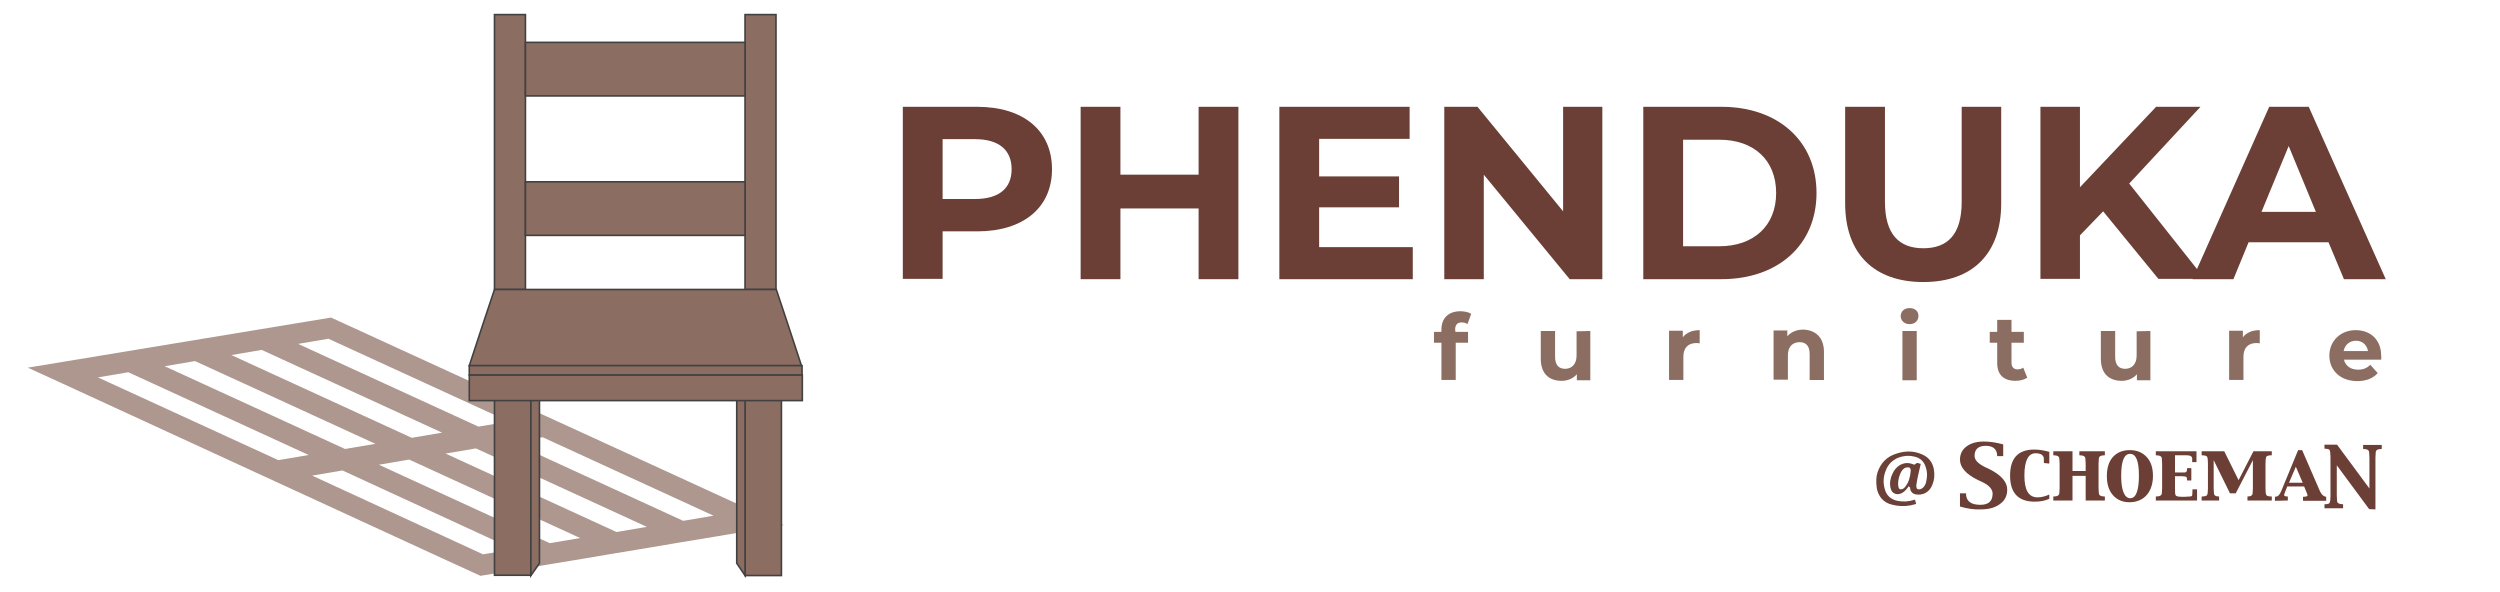 <?xml version="1.0" encoding="utf-8"?>
<!-- Generator: Adobe Illustrator 28.0.0, SVG Export Plug-In . SVG Version: 6.00 Build 0)  -->
<svg version="1.1" id="Layer_2_00000052800586246730123530000011324803350600749476_"
	 xmlns="http://www.w3.org/2000/svg" xmlns:xlink="http://www.w3.org/1999/xlink" x="0px" y="0px" viewBox="0 0 873.1 206.6"
	 style="enable-background:new 0 0 873.1 206.6;" xml:space="preserve">
<style type="text/css">
	.st0{opacity:0.71;fill-rule:evenodd;clip-rule:evenodd;fill:#8C6D61;enable-background:new    ;}
	.st1{fill:#8C6D61;}
	.st2{fill:none;stroke:#414142;stroke-width:0.57;stroke-miterlimit:22.93;}
	.st3{fill-rule:evenodd;clip-rule:evenodd;fill:#8C6D61;}
	.st4{fill:#6B3F35;}
	.st5{fill:#6B4037;}
</style>
<path class="st0" d="M104.1,120.1l10.6-1.8l63,28.9l-10.6,1.8C167.1,149,104.1,120.1,104.1,120.1z M80.8,124l10.6-1.8l63,28.9
	l-10.6,1.8L80.8,124z M57.5,127.9l10.6-1.8l63,28.9l-10.6,1.8C120.5,156.8,57.5,127.9,57.5,127.9z M34.2,131.8l10.6-1.8l63,28.9
	l-10.6,1.8L34.2,131.8L34.2,131.8z M179.3,191.8l-10.6,1.8L109,166.1l10.6-1.8L179.3,191.8z M202.6,187.9l-10.6,1.8l-59.7-27.4
	l10.6-1.8L202.6,187.9z M225.9,184l-10.6,1.8l-59.7-27.4l10.6-1.8L225.9,184z M249.2,180.1l-10.6,1.8l-59.7-27.4l10.6-1.8
	L249.2,180.1z M167.8,201.1L167.8,201.1l12.7-2.1l0,0l10.6-1.8l0,0l12.7-2.1l0,0l10.6-1.8l0,0l12.7-2.1l0,0l10.6-1.8l12.7-2.1
	l10.6-1.8l12.7-2.1l-11.8-5.4l-59.7-27.4l-11.8-5.4l-63-28.9l-11.8-5.4l-12.7,2.1L9.7,128.4l11.8,5.4L156,195.7L167.8,201.1
	L167.8,201.1z"/>
<rect x="260.2" y="5.1" class="st1" width="10.8" height="96"/>
<rect x="260.2" y="5.1" class="st2" width="10.8" height="96"/>
<rect x="260.2" y="139.3" class="st1" width="12.7" height="61.7"/>
<rect x="260.2" y="139.3" class="st2" width="12.7" height="61.7"/>
<rect x="172.7" y="137.4" class="st1" width="12.7" height="63.5"/>
<rect x="172.7" y="137.4" class="st2" width="12.7" height="63.5"/>
<polygon class="st3" points="185.4,139.7 188.4,135.4 188.4,196.7 185.4,201 "/>
<polygon class="st2" points="185.4,139.7 188.4,135.4 188.4,196.7 185.4,201 "/>
<polygon class="st3" points="260.2,139.7 257.3,135.4 257.3,196.7 260.2,201 "/>
<polygon class="st2" points="260.2,139.7 257.3,135.4 257.3,196.7 260.2,201 "/>
<rect x="172.7" y="5.1" class="st1" width="10.8" height="96"/>
<rect x="172.7" y="5.1" class="st2" width="10.8" height="96"/>
<rect x="183.5" y="63.5" class="st1" width="76.7" height="18.7"/>
<rect x="183.5" y="63.5" class="st2" width="76.7" height="18.7"/>
<rect x="183.5" y="14.8" class="st1" width="76.7" height="18.7"/>
<rect x="183.5" y="14.8" class="st2" width="76.7" height="18.7"/>
<polygon class="st3" points="172.7,101.1 218.5,101.1 225.3,101.1 271.1,101.1 275,112.8 279.9,127.7 225.3,127.7 218.5,127.7 
	163.9,127.7 168.8,112.8 "/>
<polygon class="st2" points="172.7,101.1 218.5,101.1 225.3,101.1 271.1,101.1 275,112.8 279.9,127.7 225.3,127.7 218.5,127.7 
	163.9,127.7 168.8,112.8 "/>
<rect x="163.9" y="127.7" class="st1" width="116.2" height="3.3"/>
<rect x="163.9" y="127.7" class="st2" width="116.2" height="3.3"/>
<rect x="163.9" y="131" class="st1" width="116.3" height="8.9"/>
<rect x="163.9" y="131" class="st2" width="116.3" height="8.9"/>
<g>
	<path class="st4" d="M367.4,59.1c0,13.4-10,21.7-26.1,21.7h-12.1v16.6h-13.9V37.3h26C357.4,37.3,367.4,45.6,367.4,59.1L367.4,59.1z
		 M353.3,59.1c0-6.6-4.3-10.5-12.8-10.5h-11.3v20.9h11.3C349.1,69.5,353.3,65.6,353.3,59.1z"/>
	<path class="st4" d="M432.5,37.3v60.2h-13.9V72.8h-27.3v24.7h-13.9V37.3h13.9V61h27.3V37.3H432.5z"/>
	<path class="st4" d="M493.4,86.3v11.2h-46.6V37.3h45.5v11.2h-31.6v13.1h27.9v10.8h-27.9v13.9L493.4,86.3L493.4,86.3z"/>
	<path class="st4" d="M559.6,37.3v60.2h-11.4l-30-36.5v36.5h-13.8V37.3H516l29.9,36.5V37.3H559.6z"/>
	<path class="st4" d="M573.9,37.3h27.3c19.7,0,33.2,11.9,33.2,30.1s-13.5,30.1-33.2,30.1h-27.3V37.3L573.9,37.3z M600.5,86
		c11.9,0,19.8-7.1,19.8-18.6s-7.8-18.6-19.8-18.6h-12.7V86L600.5,86L600.5,86z"/>
	<path class="st4" d="M644.4,71V37.3h13.9v33.2c0,11.4,5,16.2,13.4,16.2s13.4-4.7,13.4-16.2V37.3h13.8V71
		c0,17.7-10.1,27.5-27.2,27.5S644.4,88.7,644.4,71L644.4,71z"/>
	<path class="st4" d="M734.5,73.8l-8.1,8.4v15.2h-13.8V37.3h13.8v28.1l26.6-28.1h15.5l-24.9,26.8L770,97.4h-16.2L734.5,73.8
		L734.5,73.8z"/>
	<path class="st4" d="M813.2,84.6h-27.9l-5.3,12.9h-14.3l26.8-60.2h13.8l26.9,60.2h-14.6L813.2,84.6L813.2,84.6z M808.8,74l-9.5-23
		l-9.5,23H808.8L808.8,74z"/>
	<path class="st1" d="M508.3,115.9h4.4v3.8h-4.3v13h-5v-13h-2.6v-3.8h2.6v-0.8c0-3.9,2.4-6.4,6.6-6.4c1.4,0,2.9,0.3,3.8,0.9
		l-1.3,3.6c-0.5-0.4-1.2-0.6-2-0.6c-1.5,0-2.3,0.8-2.3,2.5L508.3,115.9L508.3,115.9z"/>
	<path class="st1" d="M555.4,115.6v17.2h-4.7v-2.1c-1.3,1.5-3.2,2.3-5.3,2.3c-4.3,0-7.3-2.4-7.3-7.7v-9.7h5v9c0,2.9,1.3,4.2,3.5,4.2
		s4-1.5,4-4.6v-8.5L555.4,115.6L555.4,115.6z"/>
	<path class="st1" d="M593.6,115.3v4.6c-0.4,0-0.7-0.1-1.1-0.1c-2.8,0-4.6,1.5-4.6,4.8v8.1h-5v-17.2h4.8v2.3
		C588.9,116.2,591,115.3,593.6,115.3L593.6,115.3z"/>
	<path class="st1" d="M637,122.9v9.8h-5v-9.1c0-2.8-1.3-4.1-3.5-4.1c-2.4,0-4.1,1.5-4.1,4.6v8.5h-5v-17.2h4.8v2
		c1.4-1.5,3.3-2.3,5.7-2.3C633.9,115.3,637,117.7,637,122.9z"/>
	<path class="st1" d="M663.8,110.4c0-1.6,1.2-2.8,3.1-2.8s3.1,1.1,3.1,2.7c0,1.7-1.2,2.9-3.1,2.9S663.8,111.9,663.8,110.4
		L663.8,110.4z M664.4,115.6h5v17.2h-5V115.6z"/>
	<path class="st1" d="M708,131.9c-1,0.7-2.5,1.1-4.1,1.1c-4.1,0-6.4-2.1-6.4-6.2v-7.1h-2.6v-3.8h2.6v-4.2h5v4.2h4.3v3.8h-4.3v7
		c0,1.5,0.8,2.3,2.1,2.3c0.7,0,1.5-0.2,2-0.6L708,131.9L708,131.9z"/>
	<path class="st1" d="M751,115.6v17.2h-4.7v-2.1c-1.3,1.5-3.2,2.3-5.3,2.3c-4.3,0-7.3-2.4-7.3-7.7v-9.7h5v9c0,2.9,1.3,4.2,3.5,4.2
		c2.2,0,4-1.5,4-4.6v-8.5L751,115.6L751,115.6z"/>
	<path class="st1" d="M789.2,115.3v4.6c-0.4,0-0.7-0.1-1.1-0.1c-2.8,0-4.6,1.5-4.6,4.8v8.1h-5v-17.2h4.8v2.3
		C784.5,116.2,786.5,115.3,789.2,115.3L789.2,115.3z"/>
	<path class="st1" d="M831.6,125.6h-13c0.5,2.1,2.3,3.5,4.9,3.5c1.8,0,3.1-0.5,4.3-1.7l2.6,2.9c-1.6,1.8-4,2.8-7.1,2.8
		c-5.9,0-9.8-3.7-9.8-8.9c0-5.1,3.9-8.9,9.2-8.9c5.2,0,8.9,3.4,8.9,8.9C831.7,124.6,831.6,125.1,831.6,125.6L831.6,125.6z
		 M818.5,122.6h8.5c-0.4-2.2-2-3.6-4.2-3.6S818.9,120.4,818.5,122.6L818.5,122.6z"/>
	<path class="st4" d="M691.7,177.9c2.9,0,5.1-0.6,6.8-1.9c1.7-1.2,2.5-2.9,2.5-5c0-2.7-2.1-5.1-6.3-7.2L693,163
		c-2.3-1.2-3.4-2.4-3.4-3.8c0-2.3,1.3-3.5,3.9-3.5s4,1.2,4,3.6h2.1v-4.1c-2.5-0.7-4.8-1-6.8-1c-2.5,0-4.5,0.6-6,1.7
		c-1.5,1.1-2.3,2.7-2.3,4.6c0,2.7,2.1,5.1,6.2,7.1l1.7,0.8c2.3,1.1,3.5,2.5,3.5,4c0,2.6-1.4,3.9-4.3,3.9c-3.3,0-5-1.3-5-4h-2.1v4.6
		C687.2,177.7,689.6,178,691.7,177.9 M801.8,163l2.4,5.6h-4.8L801.8,163L801.8,163z M799,174.8v-1.4c-0.9,0-1.3-0.2-1.3-0.5
		c0-0.2,0.2-0.7,0.5-1.5l0.6-1.5h5.9l0.7,1.7c0.3,0.8,0.5,1.2,0.5,1.4c0,0.3-0.5,0.5-1.6,0.5v1.4h8.1v-1.4c-0.9-0.1-1.7-0.8-2.2-2
		l-6.2-14.3h-1.4l-5.9,14.3c-0.5,1.2-1.1,1.9-1.7,1.9l-0.5,0.1v1.4L799,174.8L799,174.8z M775,174.8v-1.4c-1.2,0-1.8-0.4-1.8-1.2
		l-0.1-1.7v-9.8l5.7,11.6h2l6-11.6v9.8l-0.1,1.7c0,0.8-0.6,1.2-1.8,1.2v1.4h8.5v-1.4c-1.1,0-1.7-0.2-1.9-0.5
		c-0.2-0.3-0.3-1.1-0.3-2.4v-8.6c0-1.2,0.1-2.1,0.3-2.4c0.2-0.3,0.8-0.5,1.9-0.5v-1.4H787l-5.2,10.1l-5-10.1h-7.9v1.4
		c1.1,0,1.7,0.2,1.9,0.5c0.2,0.3,0.3,1.1,0.3,2.4v8.6c0,1.2-0.1,2.1-0.3,2.4c-0.2,0.3-0.8,0.5-1.9,0.5v1.4L775,174.8L775,174.8z
		 M767.3,174.8v-3.9h-1.6v0.4c0,0.9-0.1,1.5-0.1,1.7c-0.1,0.3-0.4,0.4-0.9,0.4l-1.7,0.1h-1c-1.4,0-2.1-0.2-2.2-0.6
		c-0.2-0.4-0.2-1.2-0.2-2.3v-4.3h2.2l1.2,0.1c0.5,0,0.8,0.3,0.8,0.9v0.5h1.5v-4.3h-1.5v0.5c0,0.6-0.3,1-0.8,1l-1.2,0h-2.2V159h4
		c1.3,0,2,0.4,2,1.1v1.3h1.5v-3.8h-14.2v1.4c1.4,0,2.1,0.4,2.1,1.2l0.1,1.7v8.6l-0.1,1.7c0,0.8-0.7,1.2-2.1,1.2v1.4L767.3,174.8
		L767.3,174.8z M740.8,166.2c0-5.1,1-7.7,3.1-7.7s3.1,2.5,3.1,7.6c0,5.1-1,7.9-3,7.9C742,174,740.8,171.4,740.8,166.2z M749.7,172.9
		c1.4-1.6,2.2-3.9,2.2-6.7s-0.7-5-2.2-6.6s-3.4-2.4-5.9-2.4s-4.4,0.8-5.9,2.4c-1.4,1.6-2.1,3.8-2.1,6.7c0,2.8,0.7,5,2.1,6.6
		c1.4,1.6,3.3,2.5,5.8,2.5S748.3,174.5,749.7,172.9L749.7,172.9z M726.2,157.6v1.4c1.4,0,2.1,0.4,2.1,1.2l0.1,1.7v2.6h-4.6v-6.9
		h-6.7v1.4c1.4,0,2.1,0.4,2.1,1.2l0.1,1.7v8.6l-0.1,1.7c0,0.8-0.7,1.2-2.1,1.2v1.4h6.7v-8.6h4.6v8.6h6.7v-1.4
		c-1.4,0-2.1-0.4-2.1-1.2l-0.1-1.7v-8.6l0.1-1.7c0-0.8,0.7-1.2,2.1-1.2v-1.4L726.2,157.6L726.2,157.6z M715.7,161.9v-4.1
		c-1.9-0.5-3.6-0.8-5.2-0.8c-5.7,0-8.5,3-8.5,9.1c0,6.1,2.9,9.1,8.6,9.1c1.9,0,3.6-0.3,5.1-1v-1.5c-1.3,0.6-2.7,1-4.1,1
		c-3.1,0-4.6-2.5-4.6-7.6c0-5.1,1.3-7.8,3.9-7.8c1.9,0,2.9,0.7,2.9,2l0,1v0.4L715.7,161.9L715.7,161.9z M829.6,177.9v-18.1l0.1-1.8
		c0-0.8,0.7-1.2,2.1-1.2v-1.4h-6.5v1.4c1.4,0,2.1,0.4,2.1,1.2l0.1,1.8v10.8l-11.3-15.3h-4.4v1.4c1,0,1.7,0.2,1.8,0.5
		c0.2,0.4,0.3,1.2,0.3,2.5v13.4c0,1.3-0.1,2.1-0.3,2.5c-0.2,0.4-0.8,0.5-1.8,0.5v1.4h6.5v-1.4c-1.4,0-2.1-0.4-2.1-1.2l-0.1-1.8
		v-10.6l11.3,15.3L829.6,177.9L829.6,177.9z"/>
	<g id="MF4hcr.tif">
		<path class="st5" d="M666.6,169.8c-0.1,0.1-0.2,0.2-0.2,0.3c-0.6,0.8-1.2,1.6-2.2,2.1c-0.9,0.4-1.7,0.6-2.6,0.1
			c-0.9-0.4-1.2-1.2-1.4-2.1c-0.3-1.7,0-3.3,0.8-4.9c0.5-1.1,1.3-2.1,2.4-2.8c1.5-0.9,3-1,4.6-0.4c0,0,0.1,0,0.1,0
			c0.3,0.3,0.6,0.2,0.9-0.1c0.3-0.3,0.7-0.4,1.1-0.2c0.2,0.1,0.4,0.1,0.7,0.2c-0.1,0.3-0.1,0.6-0.2,0.9c-0.4,1.9-0.9,3.7-1.2,5.6
			c-0.1,0.5-0.2,1.1-0.1,1.6c0,0.6,0.5,0.9,1.1,0.8c0.6-0.1,1-0.4,1.4-0.8c0.6-0.7,0.9-1.5,1-2.4c0.3-1.5,0.3-2.9-0.2-4.4
			c-0.6-2.2-2.1-3.5-4.3-3.9c-1.9-0.4-3.7-0.2-5.5,0.5c-2,0.9-3.4,2.3-4.2,4.4c-0.9,2.2-1,4.4-0.3,6.7c0.6,2.1,2.1,3.4,4.3,3.9
			c2,0.4,3.9,0.3,5.8-0.3c0.1,0,0.2-0.1,0.4-0.1c0.1,0.5,0.3,1,0.4,1.5c-0.7,0.2-1.3,0.3-2,0.5c-2.2,0.4-4.4,0.3-6.6-0.3
			c-1.9-0.5-3.4-1.6-4.3-3.3c-0.5-0.9-0.8-1.9-0.9-2.9c-0.2-1.7-0.2-3.4,0.3-5c1.1-3.3,3.3-5.6,6.7-6.6c3-1,6-1,8.9,0.3
			c2.3,1,3.7,2.8,4.1,5.3c0.3,1.8,0.2,3.5-0.5,5.2c-0.6,1.6-1.7,2.8-3.3,3.3c-0.9,0.3-1.9,0.3-2.8,0.1c-1-0.3-1.7-1.1-1.7-2.3
			C666.7,170,666.7,169.9,666.6,169.8C666.6,169.8,666.6,169.8,666.6,169.8L666.6,169.8z M667.3,164.5c0-0.1,0-0.3,0-0.4
			c-0.1-0.6-0.4-0.9-0.9-0.9c-0.5,0-1,0.1-1.4,0.4c-0.7,0.5-1.1,1.2-1.4,2c-0.5,1.1-0.7,2.3-0.7,3.5c0,0.4,0.1,0.9,0.2,1.3
			c0.1,0.3,0.3,0.4,0.7,0.5c0.6,0,1.1-0.3,1.5-0.8C666.7,168.4,667.1,166.5,667.3,164.5z"/>
	</g>
</g>
</svg>
